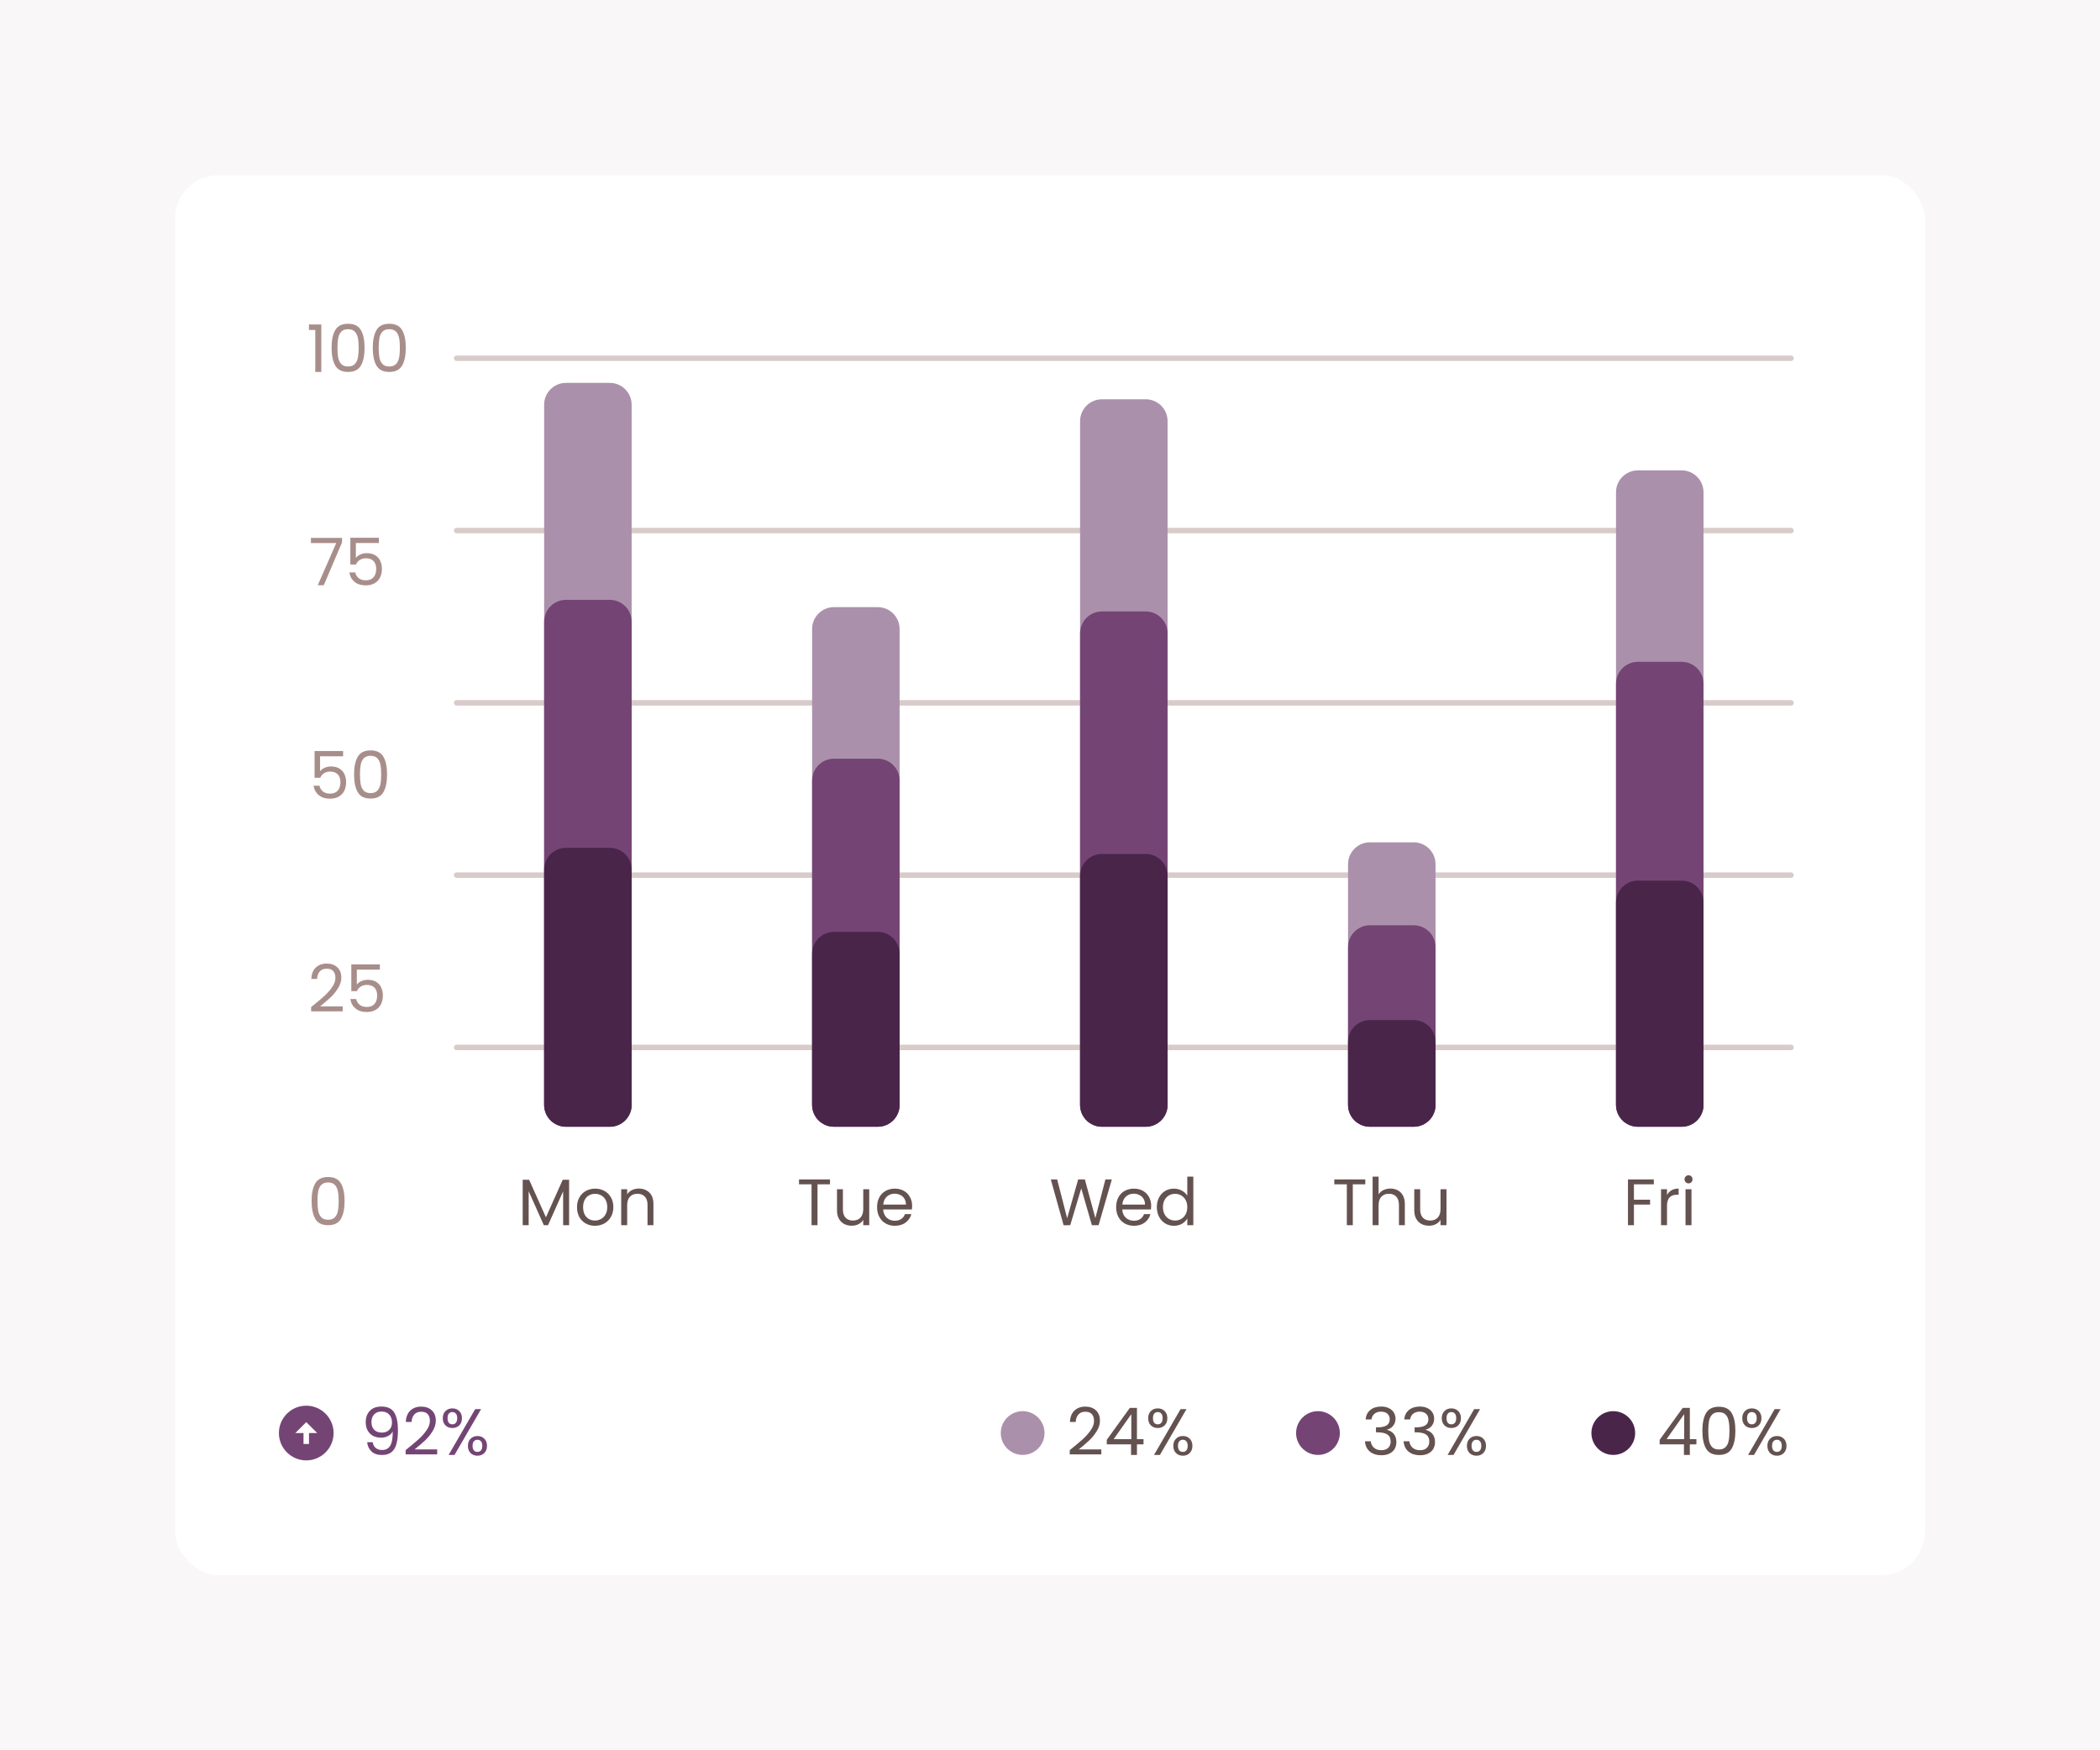 <svg width="384" height="320" viewBox="0 0 384 320" fill="none" xmlns="http://www.w3.org/2000/svg">
<rect width="384" height="320" fill="#F9F7F7"/>
<rect x="32" y="32" width="320" height="256" rx="8" fill="white"/>
<path d="M56.499 60.32V59.324H58.755V68H57.651V60.32H56.499ZM60.631 63.572C60.631 62.196 60.855 61.124 61.303 60.356C61.751 59.58 62.535 59.192 63.655 59.192C64.767 59.192 65.547 59.58 65.995 60.356C66.443 61.124 66.667 62.196 66.667 63.572C66.667 64.972 66.443 66.06 65.995 66.836C65.547 67.612 64.767 68 63.655 68C62.535 68 61.751 67.612 61.303 66.836C60.855 66.06 60.631 64.972 60.631 63.572ZM65.587 63.572C65.587 62.876 65.539 62.288 65.443 61.808C65.355 61.32 65.167 60.928 64.879 60.632C64.599 60.336 64.191 60.188 63.655 60.188C63.111 60.188 62.695 60.336 62.407 60.632C62.127 60.928 61.939 61.32 61.843 61.808C61.755 62.288 61.711 62.876 61.711 63.572C61.711 64.292 61.755 64.896 61.843 65.384C61.939 65.872 62.127 66.264 62.407 66.56C62.695 66.856 63.111 67.004 63.655 67.004C64.191 67.004 64.599 66.856 64.879 66.56C65.167 66.264 65.355 65.872 65.443 65.384C65.539 64.896 65.587 64.292 65.587 63.572ZM68.166 63.572C68.166 62.196 68.39 61.124 68.838 60.356C69.286 59.58 70.07 59.192 71.19 59.192C72.302 59.192 73.082 59.58 73.53 60.356C73.978 61.124 74.202 62.196 74.202 63.572C74.202 64.972 73.978 66.06 73.53 66.836C73.082 67.612 72.302 68 71.19 68C70.07 68 69.286 67.612 68.838 66.836C68.39 66.06 68.166 64.972 68.166 63.572ZM73.122 63.572C73.122 62.876 73.074 62.288 72.978 61.808C72.89 61.32 72.702 60.928 72.414 60.632C72.134 60.336 71.726 60.188 71.19 60.188C70.646 60.188 70.23 60.336 69.942 60.632C69.662 60.928 69.474 61.32 69.378 61.808C69.29 62.288 69.246 62.876 69.246 63.572C69.246 64.292 69.29 64.896 69.378 65.384C69.474 65.872 69.662 66.264 69.942 66.56C70.23 66.856 70.646 67.004 71.19 67.004C71.726 67.004 72.134 66.856 72.414 66.56C72.702 66.264 72.89 65.872 72.978 65.384C73.074 64.896 73.122 64.292 73.122 63.572Z" fill="#A88E8B"/>
<path d="M62.541 99.176L59.205 107H58.101L61.485 99.284H56.853V98.348H62.541V99.176ZM69.284 99.272H65.072V102.008C65.256 101.752 65.528 101.544 65.888 101.384C66.248 101.216 66.636 101.132 67.052 101.132C67.716 101.132 68.256 101.272 68.672 101.552C69.088 101.824 69.384 102.18 69.56 102.62C69.744 103.052 69.836 103.512 69.836 104C69.836 104.576 69.728 105.092 69.512 105.548C69.296 106.004 68.964 106.364 68.516 106.628C68.076 106.892 67.528 107.024 66.872 107.024C66.032 107.024 65.352 106.808 64.832 106.376C64.312 105.944 63.996 105.368 63.884 104.648H64.952C65.056 105.104 65.276 105.46 65.612 105.716C65.948 105.972 66.372 106.1 66.884 106.1C67.516 106.1 67.992 105.912 68.312 105.536C68.632 105.152 68.792 104.648 68.792 104.024C68.792 103.4 68.632 102.92 68.312 102.584C67.992 102.24 67.52 102.068 66.896 102.068C66.472 102.068 66.1 102.172 65.78 102.38C65.468 102.58 65.24 102.856 65.096 103.208H64.064V98.312H69.284V99.272Z" fill="#A88E8B"/>
<path d="M62.741 138.272H58.529V141.008C58.713 140.752 58.985 140.544 59.345 140.384C59.705 140.216 60.093 140.132 60.509 140.132C61.173 140.132 61.713 140.272 62.129 140.552C62.545 140.824 62.841 141.18 63.017 141.62C63.201 142.052 63.293 142.512 63.293 143C63.293 143.576 63.185 144.092 62.969 144.548C62.753 145.004 62.421 145.364 61.973 145.628C61.533 145.892 60.985 146.024 60.329 146.024C59.489 146.024 58.809 145.808 58.289 145.376C57.769 144.944 57.453 144.368 57.341 143.648H58.409C58.513 144.104 58.733 144.46 59.069 144.716C59.405 144.972 59.829 145.1 60.341 145.1C60.973 145.1 61.449 144.912 61.769 144.536C62.089 144.152 62.249 143.648 62.249 143.024C62.249 142.4 62.089 141.92 61.769 141.584C61.449 141.24 60.977 141.068 60.353 141.068C59.929 141.068 59.557 141.172 59.237 141.38C58.925 141.58 58.697 141.856 58.553 142.208H57.521V137.312H62.741V138.272ZM64.744 141.572C64.744 140.196 64.968 139.124 65.416 138.356C65.864 137.58 66.648 137.192 67.768 137.192C68.88 137.192 69.66 137.58 70.108 138.356C70.556 139.124 70.78 140.196 70.78 141.572C70.78 142.972 70.556 144.06 70.108 144.836C69.66 145.612 68.88 146 67.768 146C66.648 146 65.864 145.612 65.416 144.836C64.968 144.06 64.744 142.972 64.744 141.572ZM69.7 141.572C69.7 140.876 69.652 140.288 69.556 139.808C69.468 139.32 69.28 138.928 68.992 138.632C68.712 138.336 68.304 138.188 67.768 138.188C67.224 138.188 66.808 138.336 66.52 138.632C66.24 138.928 66.052 139.32 65.956 139.808C65.868 140.288 65.824 140.876 65.824 141.572C65.824 142.292 65.868 142.896 65.956 143.384C66.052 143.872 66.24 144.264 66.52 144.56C66.808 144.856 67.224 145.004 67.768 145.004C68.304 145.004 68.712 144.856 68.992 144.56C69.28 144.264 69.468 143.872 69.556 143.384C69.652 142.896 69.7 142.292 69.7 141.572Z" fill="#A88E8B"/>
<path d="M56.893 184.124C57.909 183.308 58.705 182.64 59.281 182.12C59.857 181.592 60.341 181.044 60.733 180.476C61.133 179.9 61.333 179.336 61.333 178.784C61.333 178.264 61.205 177.856 60.949 177.56C60.701 177.256 60.297 177.104 59.737 177.104C59.193 177.104 58.769 177.276 58.465 177.62C58.169 177.956 58.009 178.408 57.985 178.976H56.929C56.961 178.08 57.233 177.388 57.745 176.9C58.257 176.412 58.917 176.168 59.725 176.168C60.549 176.168 61.201 176.396 61.681 176.852C62.169 177.308 62.413 177.936 62.413 178.736C62.413 179.4 62.213 180.048 61.813 180.68C61.421 181.304 60.973 181.856 60.469 182.336C59.965 182.808 59.321 183.36 58.537 183.992H62.665V184.904H56.893V184.124ZM69.46 177.272H65.248V180.008C65.432 179.752 65.704 179.544 66.064 179.384C66.424 179.216 66.812 179.132 67.228 179.132C67.892 179.132 68.432 179.272 68.848 179.552C69.264 179.824 69.56 180.18 69.736 180.62C69.92 181.052 70.012 181.512 70.012 182C70.012 182.576 69.904 183.092 69.688 183.548C69.472 184.004 69.14 184.364 68.692 184.628C68.252 184.892 67.704 185.024 67.048 185.024C66.208 185.024 65.528 184.808 65.008 184.376C64.488 183.944 64.172 183.368 64.06 182.648H65.128C65.232 183.104 65.452 183.46 65.788 183.716C66.124 183.972 66.548 184.1 67.06 184.1C67.692 184.1 68.168 183.912 68.488 183.536C68.808 183.152 68.968 182.648 68.968 182.024C68.968 181.4 68.808 180.92 68.488 180.584C68.168 180.24 67.696 180.068 67.072 180.068C66.648 180.068 66.276 180.172 65.956 180.38C65.644 180.58 65.416 180.856 65.272 181.208H64.24V176.312H69.46V177.272Z" fill="#A88E8B"/>
<path d="M56.976 219.572C56.976 218.196 57.2 217.124 57.648 216.356C58.096 215.58 58.88 215.192 60 215.192C61.112 215.192 61.892 215.58 62.34 216.356C62.788 217.124 63.012 218.196 63.012 219.572C63.012 220.972 62.788 222.06 62.34 222.836C61.892 223.612 61.112 224 60 224C58.88 224 58.096 223.612 57.648 222.836C57.2 222.06 56.976 220.972 56.976 219.572ZM61.932 219.572C61.932 218.876 61.884 218.288 61.788 217.808C61.7 217.32 61.512 216.928 61.224 216.632C60.944 216.336 60.536 216.188 60 216.188C59.456 216.188 59.04 216.336 58.752 216.632C58.472 216.928 58.284 217.32 58.188 217.808C58.1 218.288 58.056 218.876 58.056 219.572C58.056 220.292 58.1 220.896 58.188 221.384C58.284 221.872 58.472 222.264 58.752 222.56C59.04 222.856 59.456 223.004 60 223.004C60.536 223.004 60.944 222.856 61.224 222.56C61.512 222.264 61.7 221.872 61.788 221.384C61.884 220.896 61.932 220.292 61.932 219.572Z" fill="#A88E8B"/>
<line x1="83.5" y1="65.5" x2="327.5" y2="65.5" stroke="#D8CBC9" stroke-linecap="round"/>
<line x1="83.5" y1="97" x2="327.5" y2="97" stroke="#D8CBC9" stroke-linecap="round"/>
<line x1="83.5" y1="128.5" x2="327.5" y2="128.5" stroke="#D8CBC9" stroke-linecap="round"/>
<line x1="83.5" y1="160" x2="327.5" y2="160" stroke="#D8CBC9" stroke-linecap="round"/>
<line x1="83.5" y1="191.5" x2="327.5" y2="191.5" stroke="#D8CBC9" stroke-linecap="round"/>
<path d="M99.5 74C99.5 71.791 101.291 70 103.5 70H111.5C113.709 70 115.5 71.791 115.5 74V202C115.5 204.209 113.709 206 111.5 206H103.5C101.291 206 99.5 204.209 99.5 202V74Z" fill="#AB90AB"/>
<path d="M99.5 113.667C99.5 111.458 101.291 109.667 103.5 109.667H111.5C113.709 109.667 115.5 111.458 115.5 113.667V202C115.5 204.209 113.709 206 111.5 206H103.5C101.291 206 99.5 204.209 99.5 202V113.667Z" fill="#744574"/>
<path d="M99.5 159C99.5 156.791 101.291 155 103.5 155H111.5C113.709 155 115.5 156.791 115.5 159V202C115.5 204.209 113.709 206 111.5 206H103.5C101.291 206 99.5 204.209 99.5 202V159Z" fill="#4A254A"/>
<path d="M104.064 215.696V224H102.972V217.808L100.212 224H99.444L96.672 217.796V224H95.58V215.696H96.756L99.828 222.56L102.9 215.696H104.064ZM108.784 224.108C108.168 224.108 107.608 223.968 107.104 223.688C106.608 223.408 106.216 223.012 105.928 222.5C105.648 221.98 105.508 221.38 105.508 220.7C105.508 220.028 105.652 219.436 105.94 218.924C106.236 218.404 106.636 218.008 107.14 217.736C107.644 217.456 108.208 217.316 108.832 217.316C109.456 217.316 110.02 217.456 110.524 217.736C111.028 218.008 111.424 218.4 111.712 218.912C112.008 219.424 112.156 220.02 112.156 220.7C112.156 221.38 112.004 221.98 111.7 222.5C111.404 223.012 111 223.408 110.488 223.688C109.976 223.968 109.408 224.108 108.784 224.108ZM108.784 223.148C109.176 223.148 109.544 223.056 109.888 222.872C110.232 222.688 110.508 222.412 110.716 222.044C110.932 221.676 111.04 221.228 111.04 220.7C111.04 220.172 110.936 219.724 110.728 219.356C110.52 218.988 110.248 218.716 109.912 218.54C109.576 218.356 109.212 218.264 108.82 218.264C108.42 218.264 108.052 218.356 107.716 218.54C107.388 218.716 107.124 218.988 106.924 219.356C106.724 219.724 106.624 220.172 106.624 220.7C106.624 221.236 106.72 221.688 106.912 222.056C107.112 222.424 107.376 222.7 107.704 222.884C108.032 223.06 108.392 223.148 108.784 223.148ZM116.796 217.304C117.596 217.304 118.244 217.548 118.74 218.036C119.236 218.516 119.484 219.212 119.484 220.124V224H118.404V220.28C118.404 219.624 118.24 219.124 117.912 218.78C117.584 218.428 117.136 218.252 116.568 218.252C115.992 218.252 115.532 218.432 115.188 218.792C114.852 219.152 114.684 219.676 114.684 220.364V224H113.592V217.424H114.684V218.36C114.9 218.024 115.192 217.764 115.56 217.58C115.936 217.396 116.348 217.304 116.796 217.304Z" fill="#645250"/>
<path d="M148.5 115C148.5 112.791 150.291 111 152.5 111H160.5C162.709 111 164.5 112.791 164.5 115V202C164.5 204.209 162.709 206 160.5 206H152.5C150.291 206 148.5 204.209 148.5 202V115Z" fill="#AB90AB"/>
<path d="M148.5 142.708C148.5 140.499 150.291 138.708 152.5 138.708H160.5C162.709 138.708 164.5 140.499 164.5 142.708V202C164.5 204.209 162.709 206 160.5 206H152.5C150.291 206 148.5 204.209 148.5 202V142.708Z" fill="#744574"/>
<path d="M148.5 174.375C148.5 172.166 150.291 170.375 152.5 170.375H160.5C162.709 170.375 164.5 172.166 164.5 174.375V202C164.5 204.209 162.709 206 160.5 206H152.5C150.291 206 148.5 204.209 148.5 202V174.375Z" fill="#4A254A"/>
<path d="M151.767 215.636V216.524H149.487V224H148.395V216.524H146.103V215.636H151.767ZM158.944 217.424V224H157.852V223.028C157.644 223.364 157.352 223.628 156.976 223.82C156.608 224.004 156.2 224.096 155.752 224.096C155.24 224.096 154.78 223.992 154.372 223.784C153.964 223.568 153.64 223.248 153.4 222.824C153.168 222.4 153.052 221.884 153.052 221.276V217.424H154.132V221.132C154.132 221.78 154.296 222.28 154.624 222.632C154.952 222.976 155.4 223.148 155.968 223.148C156.552 223.148 157.012 222.968 157.348 222.608C157.684 222.248 157.852 221.724 157.852 221.036V217.424H158.944ZM166.787 220.46C166.787 220.668 166.775 220.888 166.751 221.12H161.495C161.535 221.768 161.755 222.276 162.155 222.644C162.563 223.004 163.055 223.184 163.631 223.184C164.103 223.184 164.495 223.076 164.807 222.86C165.127 222.636 165.351 222.34 165.479 221.972H166.655C166.479 222.604 166.127 223.12 165.599 223.52C165.071 223.912 164.415 224.108 163.631 224.108C163.007 224.108 162.447 223.968 161.951 223.688C161.463 223.408 161.079 223.012 160.799 222.5C160.519 221.98 160.379 221.38 160.379 220.7C160.379 220.02 160.515 219.424 160.787 218.912C161.059 218.4 161.439 218.008 161.927 217.736C162.423 217.456 162.991 217.316 163.631 217.316C164.255 217.316 164.807 217.452 165.287 217.724C165.767 217.996 166.135 218.372 166.391 218.852C166.655 219.324 166.787 219.86 166.787 220.46ZM165.659 220.232C165.659 219.816 165.567 219.46 165.383 219.164C165.199 218.86 164.947 218.632 164.627 218.48C164.315 218.32 163.967 218.24 163.583 218.24C163.031 218.24 162.559 218.416 162.167 218.768C161.783 219.12 161.563 219.608 161.507 220.232H165.659Z" fill="#645250"/>
<path d="M197.5 77C197.5 74.791 199.291 73 201.5 73H209.5C211.709 73 213.5 74.791 213.5 77V202C213.5 204.209 211.709 206 209.5 206H201.5C199.291 206 197.5 204.209 197.5 202V77Z" fill="#AB90AB"/>
<path d="M197.5 115.792C197.5 113.583 199.291 111.792 201.5 111.792H209.5C211.709 111.792 213.5 113.583 213.5 115.792V202C213.5 204.209 211.709 206 209.5 206H201.5C199.291 206 197.5 204.209 197.5 202V115.792Z" fill="#744574"/>
<path d="M197.5 160.125C197.5 157.916 199.291 156.125 201.5 156.125H209.5C211.709 156.125 213.5 157.916 213.5 160.125V202C213.5 204.209 211.709 206 209.5 206H201.5C199.291 206 197.5 204.209 197.5 202V160.125Z" fill="#4A254A"/>
<path d="M203.307 215.636L200.883 224H199.659L197.715 217.268L195.699 224L194.487 224.012L192.147 215.636H193.311L195.135 222.728L197.151 215.636H198.375L200.295 222.704L202.131 215.636H203.307ZM210.502 220.46C210.502 220.668 210.49 220.888 210.466 221.12H205.21C205.25 221.768 205.47 222.276 205.87 222.644C206.278 223.004 206.77 223.184 207.346 223.184C207.818 223.184 208.21 223.076 208.522 222.86C208.842 222.636 209.066 222.34 209.194 221.972H210.37C210.194 222.604 209.842 223.12 209.314 223.52C208.786 223.912 208.13 224.108 207.346 224.108C206.722 224.108 206.162 223.968 205.666 223.688C205.178 223.408 204.794 223.012 204.514 222.5C204.234 221.98 204.094 221.38 204.094 220.7C204.094 220.02 204.23 219.424 204.502 218.912C204.774 218.4 205.154 218.008 205.642 217.736C206.138 217.456 206.706 217.316 207.346 217.316C207.97 217.316 208.522 217.452 209.002 217.724C209.482 217.996 209.85 218.372 210.106 218.852C210.37 219.324 210.502 219.86 210.502 220.46ZM209.374 220.232C209.374 219.816 209.282 219.46 209.098 219.164C208.914 218.86 208.662 218.632 208.342 218.48C208.03 218.32 207.682 218.24 207.298 218.24C206.746 218.24 206.274 218.416 205.882 218.768C205.498 219.12 205.278 219.608 205.222 220.232H209.374ZM211.536 220.688C211.536 220.016 211.672 219.428 211.944 218.924C212.216 218.412 212.588 218.016 213.06 217.736C213.54 217.456 214.076 217.316 214.668 217.316C215.18 217.316 215.656 217.436 216.096 217.676C216.536 217.908 216.872 218.216 217.104 218.6V215.12H218.208V224H217.104V222.764C216.888 223.156 216.568 223.48 216.144 223.736C215.72 223.984 215.224 224.108 214.656 224.108C214.072 224.108 213.54 223.964 213.06 223.676C212.588 223.388 212.216 222.984 211.944 222.464C211.672 221.944 211.536 221.352 211.536 220.688ZM217.104 220.7C217.104 220.204 217.004 219.772 216.804 219.404C216.604 219.036 216.332 218.756 215.988 218.564C215.652 218.364 215.28 218.264 214.872 218.264C214.464 218.264 214.092 218.36 213.756 218.552C213.42 218.744 213.152 219.024 212.952 219.392C212.752 219.76 212.652 220.192 212.652 220.688C212.652 221.192 212.752 221.632 212.952 222.008C213.152 222.376 213.42 222.66 213.756 222.86C214.092 223.052 214.464 223.148 214.872 223.148C215.28 223.148 215.652 223.052 215.988 222.86C216.332 222.66 216.604 222.376 216.804 222.008C217.004 221.632 217.104 221.196 217.104 220.7Z" fill="#645250"/>
<path d="M246.5 158C246.5 155.791 248.291 154 250.5 154H258.5C260.709 154 262.5 155.791 262.5 158V202C262.5 204.209 260.709 206 258.5 206H250.5C248.291 206 246.5 204.209 246.5 202V158Z" fill="#AB90AB"/>
<path d="M246.5 173.167C246.5 170.958 248.291 169.167 250.5 169.167H258.5C260.709 169.167 262.5 170.958 262.5 173.167V202C262.5 204.209 260.709 206 258.5 206H250.5C248.291 206 246.5 204.209 246.5 202V173.167Z" fill="#744574"/>
<path d="M246.5 190.5C246.5 188.291 248.291 186.5 250.5 186.5H258.5C260.709 186.5 262.5 188.291 262.5 190.5V202C262.5 204.209 260.709 206 258.5 206H250.5C248.291 206 246.5 204.209 246.5 202V190.5Z" fill="#4A254A"/>
<path d="M249.65 215.636V216.524H247.37V224H246.278V216.524H243.986V215.636H249.65ZM254.258 217.304C254.754 217.304 255.202 217.412 255.602 217.628C256.002 217.836 256.314 218.152 256.538 218.576C256.77 219 256.886 219.516 256.886 220.124V224H255.806V220.28C255.806 219.624 255.642 219.124 255.314 218.78C254.986 218.428 254.538 218.252 253.97 218.252C253.394 218.252 252.934 218.432 252.59 218.792C252.254 219.152 252.086 219.676 252.086 220.364V224H250.994V215.12H252.086V218.36C252.302 218.024 252.598 217.764 252.974 217.58C253.358 217.396 253.786 217.304 254.258 217.304ZM264.502 217.424V224H263.41V223.028C263.202 223.364 262.91 223.628 262.534 223.82C262.166 224.004 261.758 224.096 261.31 224.096C260.798 224.096 260.338 223.992 259.93 223.784C259.522 223.568 259.198 223.248 258.958 222.824C258.726 222.4 258.61 221.884 258.61 221.276V217.424H259.69V221.132C259.69 221.78 259.854 222.28 260.182 222.632C260.51 222.976 260.958 223.148 261.526 223.148C262.11 223.148 262.57 222.968 262.906 222.608C263.242 222.248 263.41 221.724 263.41 221.036V217.424H264.502Z" fill="#645250"/>
<path d="M295.5 90C295.5 87.791 297.291 86 299.5 86H307.5C309.709 86 311.5 87.791 311.5 90V202C311.5 204.209 309.709 206 307.5 206H299.5C297.291 206 295.5 204.209 295.5 202V90Z" fill="#AB90AB"/>
<path d="M295.5 125C295.5 122.791 297.291 121 299.5 121H307.5C309.709 121 311.5 122.791 311.5 125V202C311.5 204.209 309.709 206 307.5 206H299.5C297.291 206 295.5 204.209 295.5 202V125Z" fill="#744574"/>
<path d="M295.5 165C295.5 162.791 297.291 161 299.5 161H307.5C309.709 161 311.5 162.791 311.5 165V202C311.5 204.209 309.709 206 307.5 206H299.5C297.291 206 295.5 204.209 295.5 202V165Z" fill="#4A254A"/>
<path d="M302.414 215.636V216.524H298.778V219.344H301.73V220.232H298.778V224H297.686V215.636H302.414ZM304.825 218.492C305.017 218.116 305.289 217.824 305.641 217.616C306.001 217.408 306.437 217.304 306.949 217.304V218.432H306.661C305.437 218.432 304.825 219.096 304.825 220.424V224H303.733V217.424H304.825V218.492ZM308.773 216.356C308.565 216.356 308.389 216.284 308.245 216.14C308.101 215.996 308.029 215.82 308.029 215.612C308.029 215.404 308.101 215.228 308.245 215.084C308.389 214.94 308.565 214.868 308.773 214.868C308.973 214.868 309.141 214.94 309.277 215.084C309.421 215.228 309.493 215.404 309.493 215.612C309.493 215.82 309.421 215.996 309.277 216.14C309.141 216.284 308.973 216.356 308.773 216.356ZM309.301 217.424V224H308.209V217.424H309.301Z" fill="#645250"/>
<path d="M56 257C58.76 257 61 259.24 61 262C61 264.76 58.76 267 56 267C53.24 267 51 264.76 51 262C51 259.24 53.24 257 56 257ZM56.5 262H58L56 260L54 262H55.5V264H56.5V262Z" fill="#744574"/>
<path d="M68.148 263.672C68.228 264.128 68.412 264.48 68.7 264.728C68.996 264.976 69.392 265.1 69.888 265.1C70.552 265.1 71.04 264.84 71.352 264.32C71.672 263.8 71.824 262.924 71.808 261.692C71.64 262.052 71.36 262.336 70.968 262.544C70.576 262.744 70.14 262.844 69.66 262.844C69.124 262.844 68.644 262.736 68.22 262.52C67.804 262.296 67.476 261.972 67.236 261.548C66.996 261.124 66.876 260.612 66.876 260.012C66.876 259.156 67.124 258.468 67.62 257.948C68.116 257.42 68.82 257.156 69.732 257.156C70.852 257.156 71.636 257.52 72.084 258.248C72.54 258.976 72.768 260.06 72.768 261.5C72.768 262.508 72.676 263.34 72.492 263.996C72.316 264.652 72.012 265.152 71.58 265.496C71.156 265.84 70.572 266.012 69.828 266.012C69.012 266.012 68.376 265.792 67.92 265.352C67.464 264.912 67.204 264.352 67.14 263.672H68.148ZM69.84 261.92C70.376 261.92 70.816 261.756 71.16 261.428C71.504 261.092 71.676 260.64 71.676 260.072C71.676 259.472 71.508 258.988 71.172 258.62C70.836 258.252 70.364 258.068 69.756 258.068C69.196 258.068 68.748 258.244 68.412 258.596C68.084 258.948 67.92 259.412 67.92 259.988C67.92 260.572 68.084 261.04 68.412 261.392C68.74 261.744 69.216 261.92 69.84 261.92ZM74.171 265.124C75.187 264.308 75.983 263.64 76.559 263.12C77.135 262.592 77.619 262.044 78.011 261.476C78.411 260.9 78.611 260.336 78.611 259.784C78.611 259.264 78.483 258.856 78.227 258.56C77.979 258.256 77.575 258.104 77.015 258.104C76.471 258.104 76.047 258.276 75.743 258.62C75.447 258.956 75.287 259.408 75.263 259.976H74.207C74.239 259.08 74.511 258.388 75.023 257.9C75.535 257.412 76.195 257.168 77.003 257.168C77.827 257.168 78.479 257.396 78.959 257.852C79.447 258.308 79.691 258.936 79.691 259.736C79.691 260.4 79.491 261.048 79.091 261.68C78.699 262.304 78.251 262.856 77.747 263.336C77.243 263.808 76.599 264.36 75.815 264.992H79.943V265.904H74.171V265.124ZM80.965 259.28C80.965 258.736 81.129 258.304 81.457 257.984C81.785 257.656 82.205 257.492 82.717 257.492C83.229 257.492 83.649 257.656 83.977 257.984C84.305 258.304 84.469 258.736 84.469 259.28C84.469 259.832 84.305 260.272 83.977 260.6C83.649 260.92 83.229 261.08 82.717 261.08C82.205 261.08 81.785 260.92 81.457 260.6C81.129 260.272 80.965 259.832 80.965 259.28ZM87.973 257.624L83.113 266H82.033L86.893 257.624H87.973ZM82.717 258.164C82.445 258.164 82.229 258.26 82.069 258.452C81.917 258.636 81.841 258.912 81.841 259.28C81.841 259.648 81.917 259.928 82.069 260.12C82.229 260.312 82.445 260.408 82.717 260.408C82.989 260.408 83.205 260.312 83.365 260.12C83.525 259.92 83.605 259.64 83.605 259.28C83.605 258.912 83.525 258.636 83.365 258.452C83.205 258.26 82.989 258.164 82.717 258.164ZM85.561 264.344C85.561 263.792 85.725 263.356 86.053 263.036C86.381 262.708 86.801 262.544 87.313 262.544C87.825 262.544 88.241 262.708 88.561 263.036C88.889 263.356 89.053 263.792 89.053 264.344C89.053 264.888 88.889 265.324 88.561 265.652C88.241 265.98 87.825 266.144 87.313 266.144C86.801 266.144 86.381 265.984 86.053 265.664C85.725 265.336 85.561 264.896 85.561 264.344ZM87.301 263.228C87.029 263.228 86.813 263.324 86.653 263.516C86.493 263.7 86.413 263.976 86.413 264.344C86.413 264.704 86.493 264.98 86.653 265.172C86.813 265.356 87.029 265.448 87.301 265.448C87.573 265.448 87.789 265.356 87.949 265.172C88.109 264.98 88.189 264.704 88.189 264.344C88.189 263.976 88.109 263.7 87.949 263.516C87.789 263.324 87.573 263.228 87.301 263.228Z" fill="#744574"/>
<rect x="177" y="252" width="50" height="20" rx="10" fill="white"/>
<circle cx="187" cy="262" r="4" fill="#AB90AB"/>
<path d="M195.612 265.124C196.628 264.308 197.424 263.64 198 263.12C198.576 262.592 199.06 262.044 199.452 261.476C199.852 260.9 200.052 260.336 200.052 259.784C200.052 259.264 199.924 258.856 199.668 258.56C199.42 258.256 199.016 258.104 198.456 258.104C197.912 258.104 197.488 258.276 197.184 258.62C196.888 258.956 196.728 259.408 196.704 259.976H195.648C195.68 259.08 195.952 258.388 196.464 257.9C196.976 257.412 197.636 257.168 198.444 257.168C199.268 257.168 199.92 257.396 200.4 257.852C200.888 258.308 201.132 258.936 201.132 259.736C201.132 260.4 200.932 261.048 200.532 261.68C200.14 262.304 199.692 262.856 199.188 263.336C198.684 263.808 198.04 264.36 197.256 264.992H201.384V265.904H195.612V265.124ZM202.382 264.068V263.24L206.594 257.408H207.902V263.12H209.102V264.068H207.902V266H206.822V264.068H202.382ZM206.87 258.548L203.642 263.12H206.87V258.548ZM209.953 259.28C209.953 258.736 210.117 258.304 210.445 257.984C210.773 257.656 211.193 257.492 211.705 257.492C212.217 257.492 212.637 257.656 212.965 257.984C213.293 258.304 213.457 258.736 213.457 259.28C213.457 259.832 213.293 260.272 212.965 260.6C212.637 260.92 212.217 261.08 211.705 261.08C211.193 261.08 210.773 260.92 210.445 260.6C210.117 260.272 209.953 259.832 209.953 259.28ZM216.961 257.624L212.101 266H211.021L215.881 257.624H216.961ZM211.705 258.164C211.433 258.164 211.217 258.26 211.057 258.452C210.905 258.636 210.829 258.912 210.829 259.28C210.829 259.648 210.905 259.928 211.057 260.12C211.217 260.312 211.433 260.408 211.705 260.408C211.977 260.408 212.193 260.312 212.353 260.12C212.513 259.92 212.593 259.64 212.593 259.28C212.593 258.912 212.513 258.636 212.353 258.452C212.193 258.26 211.977 258.164 211.705 258.164ZM214.549 264.344C214.549 263.792 214.713 263.356 215.041 263.036C215.369 262.708 215.789 262.544 216.301 262.544C216.813 262.544 217.229 262.708 217.549 263.036C217.877 263.356 218.041 263.792 218.041 264.344C218.041 264.888 217.877 265.324 217.549 265.652C217.229 265.98 216.813 266.144 216.301 266.144C215.789 266.144 215.369 265.984 215.041 265.664C214.713 265.336 214.549 264.896 214.549 264.344ZM216.289 263.228C216.017 263.228 215.801 263.324 215.641 263.516C215.481 263.7 215.401 263.976 215.401 264.344C215.401 264.704 215.481 264.98 215.641 265.172C215.801 265.356 216.017 265.448 216.289 265.448C216.561 265.448 216.777 265.356 216.937 265.172C217.097 264.98 217.177 264.704 217.177 264.344C217.177 263.976 217.097 263.7 216.937 263.516C216.777 263.324 216.561 263.228 216.289 263.228Z" fill="#645250"/>
<rect x="231" y="252" width="50" height="20" rx="10" fill="white"/>
<circle cx="241" cy="262" r="4" fill="#744574"/>
<path d="M249.72 259.508C249.776 258.772 250.06 258.196 250.572 257.78C251.084 257.364 251.748 257.156 252.564 257.156C253.108 257.156 253.576 257.256 253.968 257.456C254.368 257.648 254.668 257.912 254.868 258.248C255.076 258.584 255.18 258.964 255.18 259.388C255.18 259.884 255.036 260.312 254.748 260.672C254.468 261.032 254.1 261.264 253.644 261.368V261.428C254.164 261.556 254.576 261.808 254.88 262.184C255.184 262.56 255.336 263.052 255.336 263.66C255.336 264.116 255.232 264.528 255.024 264.896C254.816 265.256 254.504 265.54 254.088 265.748C253.672 265.956 253.172 266.06 252.588 266.06C251.74 266.06 251.044 265.84 250.5 265.4C249.956 264.952 249.652 264.32 249.588 263.504H250.644C250.7 263.984 250.896 264.376 251.232 264.68C251.568 264.984 252.016 265.136 252.576 265.136C253.136 265.136 253.56 264.992 253.848 264.704C254.144 264.408 254.292 264.028 254.292 263.564C254.292 262.964 254.092 262.532 253.692 262.268C253.292 262.004 252.688 261.872 251.88 261.872H251.604V260.96H251.892C252.628 260.952 253.184 260.832 253.56 260.6C253.936 260.36 254.124 259.992 254.124 259.496C254.124 259.072 253.984 258.732 253.704 258.476C253.432 258.22 253.04 258.092 252.528 258.092C252.032 258.092 251.632 258.22 251.328 258.476C251.024 258.732 250.844 259.076 250.788 259.508H249.72ZM256.786 259.508C256.842 258.772 257.126 258.196 257.638 257.78C258.15 257.364 258.814 257.156 259.63 257.156C260.174 257.156 260.642 257.256 261.034 257.456C261.434 257.648 261.734 257.912 261.934 258.248C262.142 258.584 262.246 258.964 262.246 259.388C262.246 259.884 262.102 260.312 261.814 260.672C261.534 261.032 261.166 261.264 260.71 261.368V261.428C261.23 261.556 261.642 261.808 261.946 262.184C262.25 262.56 262.402 263.052 262.402 263.66C262.402 264.116 262.298 264.528 262.09 264.896C261.882 265.256 261.57 265.54 261.154 265.748C260.738 265.956 260.238 266.06 259.654 266.06C258.806 266.06 258.11 265.84 257.566 265.4C257.022 264.952 256.718 264.32 256.654 263.504H257.71C257.766 263.984 257.962 264.376 258.298 264.68C258.634 264.984 259.082 265.136 259.642 265.136C260.202 265.136 260.626 264.992 260.914 264.704C261.21 264.408 261.358 264.028 261.358 263.564C261.358 262.964 261.158 262.532 260.758 262.268C260.358 262.004 259.754 261.872 258.946 261.872H258.67V260.96H258.958C259.694 260.952 260.25 260.832 260.626 260.6C261.002 260.36 261.19 259.992 261.19 259.496C261.19 259.072 261.05 258.732 260.77 258.476C260.498 258.22 260.106 258.092 259.594 258.092C259.098 258.092 258.698 258.22 258.394 258.476C258.09 258.732 257.91 259.076 257.854 259.508H256.786ZM263.637 259.28C263.637 258.736 263.801 258.304 264.129 257.984C264.457 257.656 264.877 257.492 265.389 257.492C265.901 257.492 266.321 257.656 266.649 257.984C266.977 258.304 267.141 258.736 267.141 259.28C267.141 259.832 266.977 260.272 266.649 260.6C266.321 260.92 265.901 261.08 265.389 261.08C264.877 261.08 264.457 260.92 264.129 260.6C263.801 260.272 263.637 259.832 263.637 259.28ZM270.645 257.624L265.785 266H264.705L269.565 257.624H270.645ZM265.389 258.164C265.117 258.164 264.901 258.26 264.741 258.452C264.589 258.636 264.513 258.912 264.513 259.28C264.513 259.648 264.589 259.928 264.741 260.12C264.901 260.312 265.117 260.408 265.389 260.408C265.661 260.408 265.877 260.312 266.037 260.12C266.197 259.92 266.277 259.64 266.277 259.28C266.277 258.912 266.197 258.636 266.037 258.452C265.877 258.26 265.661 258.164 265.389 258.164ZM268.233 264.344C268.233 263.792 268.397 263.356 268.725 263.036C269.053 262.708 269.473 262.544 269.985 262.544C270.497 262.544 270.913 262.708 271.233 263.036C271.561 263.356 271.725 263.792 271.725 264.344C271.725 264.888 271.561 265.324 271.233 265.652C270.913 265.98 270.497 266.144 269.985 266.144C269.473 266.144 269.053 265.984 268.725 265.664C268.397 265.336 268.233 264.896 268.233 264.344ZM269.973 263.228C269.701 263.228 269.485 263.324 269.325 263.516C269.165 263.7 269.085 263.976 269.085 264.344C269.085 264.704 269.165 264.98 269.325 265.172C269.485 265.356 269.701 265.448 269.973 265.448C270.245 265.448 270.461 265.356 270.621 265.172C270.781 264.98 270.861 264.704 270.861 264.344C270.861 263.976 270.781 263.7 270.621 263.516C270.461 263.324 270.245 263.228 269.973 263.228Z" fill="#645250"/>
<rect x="285" y="252" width="51" height="20" rx="10" fill="white"/>
<circle cx="295" cy="262" r="4" fill="#4A254A"/>
<path d="M303.48 264.068V263.24L307.692 257.408H309V263.12H310.2V264.068H309V266H307.92V264.068H303.48ZM307.968 258.548L304.74 263.12H307.968V258.548ZM311.291 261.572C311.291 260.196 311.515 259.124 311.963 258.356C312.411 257.58 313.195 257.192 314.315 257.192C315.427 257.192 316.207 257.58 316.655 258.356C317.103 259.124 317.327 260.196 317.327 261.572C317.327 262.972 317.103 264.06 316.655 264.836C316.207 265.612 315.427 266 314.315 266C313.195 266 312.411 265.612 311.963 264.836C311.515 264.06 311.291 262.972 311.291 261.572ZM316.247 261.572C316.247 260.876 316.199 260.288 316.103 259.808C316.015 259.32 315.827 258.928 315.539 258.632C315.259 258.336 314.851 258.188 314.315 258.188C313.771 258.188 313.355 258.336 313.067 258.632C312.787 258.928 312.599 259.32 312.503 259.808C312.415 260.288 312.371 260.876 312.371 261.572C312.371 262.292 312.415 262.896 312.503 263.384C312.599 263.872 312.787 264.264 313.067 264.56C313.355 264.856 313.771 265.004 314.315 265.004C314.851 265.004 315.259 264.856 315.539 264.56C315.827 264.264 316.015 263.872 316.103 263.384C316.199 262.896 316.247 262.292 316.247 261.572ZM318.586 259.28C318.586 258.736 318.75 258.304 319.078 257.984C319.406 257.656 319.826 257.492 320.338 257.492C320.85 257.492 321.27 257.656 321.598 257.984C321.926 258.304 322.09 258.736 322.09 259.28C322.09 259.832 321.926 260.272 321.598 260.6C321.27 260.92 320.85 261.08 320.338 261.08C319.826 261.08 319.406 260.92 319.078 260.6C318.75 260.272 318.586 259.832 318.586 259.28ZM325.594 257.624L320.734 266H319.654L324.514 257.624H325.594ZM320.338 258.164C320.066 258.164 319.85 258.26 319.69 258.452C319.538 258.636 319.462 258.912 319.462 259.28C319.462 259.648 319.538 259.928 319.69 260.12C319.85 260.312 320.066 260.408 320.338 260.408C320.61 260.408 320.826 260.312 320.986 260.12C321.146 259.92 321.226 259.64 321.226 259.28C321.226 258.912 321.146 258.636 320.986 258.452C320.826 258.26 320.61 258.164 320.338 258.164ZM323.182 264.344C323.182 263.792 323.346 263.356 323.674 263.036C324.002 262.708 324.422 262.544 324.934 262.544C325.446 262.544 325.862 262.708 326.182 263.036C326.51 263.356 326.674 263.792 326.674 264.344C326.674 264.888 326.51 265.324 326.182 265.652C325.862 265.98 325.446 266.144 324.934 266.144C324.422 266.144 324.002 265.984 323.674 265.664C323.346 265.336 323.182 264.896 323.182 264.344ZM324.922 263.228C324.65 263.228 324.434 263.324 324.274 263.516C324.114 263.7 324.034 263.976 324.034 264.344C324.034 264.704 324.114 264.98 324.274 265.172C324.434 265.356 324.65 265.448 324.922 265.448C325.194 265.448 325.41 265.356 325.57 265.172C325.73 264.98 325.81 264.704 325.81 264.344C325.81 263.976 325.73 263.7 325.57 263.516C325.41 263.324 325.194 263.228 324.922 263.228Z" fill="#645250"/>
</svg>
